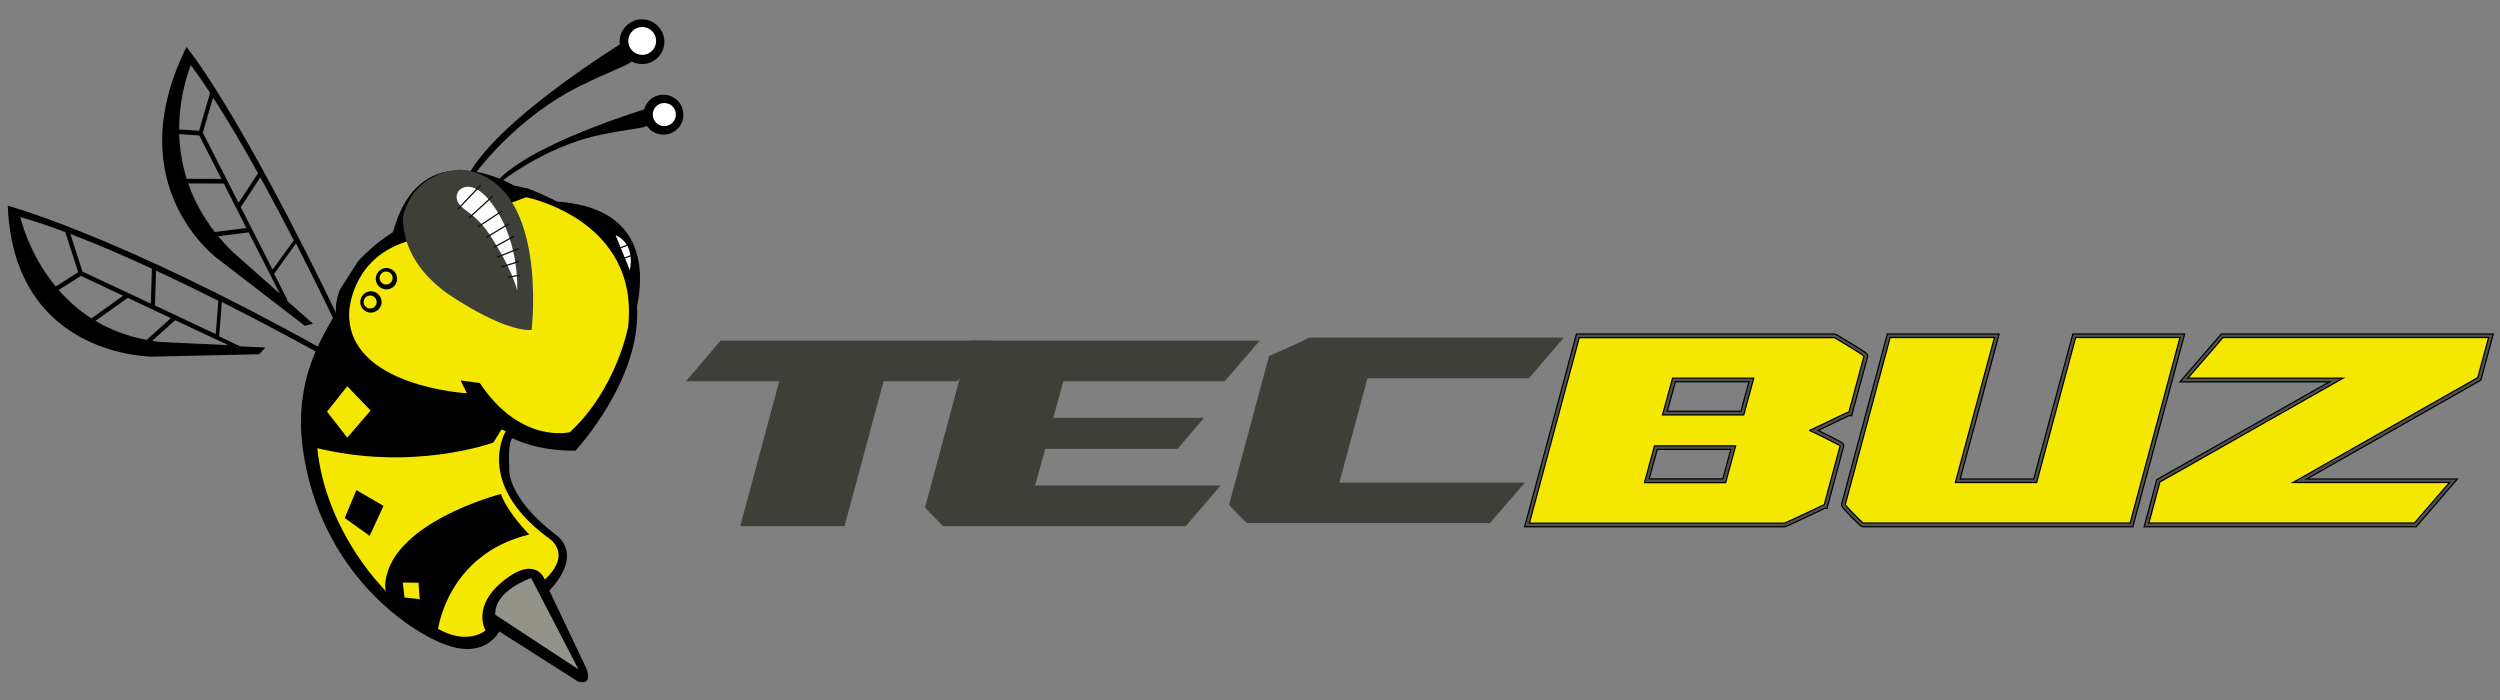 <svg xmlns="http://www.w3.org/2000/svg" version="1.2" viewBox="0 0 2000 560" width="2000" height="560">
  <rect x="0" y="0" width="2000" height="560" fill="#808080" stroke="none"/>
  <style>
		.s0 { fill: #000000 } 
		.s1 { fill:#f4e800 } 
		.s2 { fill: #51514f;stroke: black; } 
		.s3 { fill: #3f3f3a } 
		.s4 { fill: #f4e801 } 
		.s5 { fill: #93938a } 
		.s6 { fill: #fdfdfd } 
		.s7 { fill: #ffffff } 
		.s8 { fill: none;stroke: #0d0d0d;stroke-miterlimit:10 } 
	</style>
  <g id="Layer 1">
    <path id="&lt;Path&gt;" class="s0" d="m530.9 82.8c0 0-98.2 27.6-131.3 60.1-5-2-11.3-4.1-18.4-5.4 6.9-9 37-45.9 82-68.3 51.6-25.6 41.7-11.2 53.1-46.3 0 0-109.2 63.9-139.8 113.9-22.5-2.8-50 4.3-62.1 48.9 0 0-12.9 7.7-25 20.2q0-0.1 0-0.1l-3.1 3.4-14.3 22.4c-2.4 5.9-3.6 12.2-3.3 18.7-14.2 24.5-33.5 56.8-26.4 109 13.5 97.8 84.8 146.4 115.7 157 31 10.6 41.4-11.2 41.4-11.2l62.8 40c12.7 4 7-10.1 7-10.1l-29.7-62.5c28.7-31 4.7-45 4.7-45-40.1-31-36.8-53.2-36.8-53.2-0.4-10.1-0.4-19.9 2.3-23.8 11.9 5.7 28.3 10.1 50.6 10.1 0 0 53-56.8 49.3-115.5 5.8-27.5 6.9-79.1-63.9-83.8-7-3.6-14.6-7.1-23.1-10.4l-11.5-2.5c0 0-3.2-1.9-8.6-4.3 9.1-6.8 40.4-28.5 78.1-36.3 45-9.3 34.4-0.2 50.3-25z"/>
    <path id="&lt;Compound Path&gt;" class="s1" d="m1221.6 420l40.7-151.3h205.1c0.4 0 0.8 0 12.5 7.1 11.7 7.2 12.2 7.9 12.5 8.2l0.4 0.6-0.2 0.8-12.4 45.7-0.9-0.2c-1.4 0.6-7.6 3.6-13.1 6.2-7.5 3.7-12.3 6-15.1 7.3 3.3 1.5 8.1 3.9 9.9 4.8 12.5 6.3 12.5 6.4 12.5 7.5v0.2l-13 48.2h-0.8q-0.4 0.2-1.3 0.6c-29.9 14.3-30.4 14.3-30.9 14.3zm157.9-35.4l7.2-26.5h-61.9l-7.3 26.5zm14.6-54.1l7.2-26.5h-61.9l-7.3 26.5z"/>
    <path id="&lt;Compound Path&gt;" class="s2" d="m1467.4 267.2h-204-2.2l-0.6 2.2-39.9 148.4-1 3.6h3.8 204c1 0 1.3 0 31.4-14.3q0.7-0.3 1.1-0.5l1.6 0.1 0.6-2.3 12.6-47 0.1-0.3v-0.4c0-1.9-0.9-2.4-5.1-4.6-2.1-1.1-5-2.6-8.1-4.2-2.4-1.1-4.9-2.4-7.2-3.5 2.7-1.3 6.7-3.2 12.3-6 5.1-2.4 10.8-5.2 12.7-6l1.8 0.3 0.6-2.5 12.1-44.5c0.2-0.8 0.1-1.7-0.5-2.5-0.4-0.6-0.9-1.3-12.9-8.6-12-7.4-12.3-7.4-13.2-7.4zm0 2.9c0.5 0 24 14.2 23.8 14.8l-12 44.6q0 0 0 0c-0.9 0-30 14.5-31.8 14.8q0 0-0.1 0 0 0 0 0 0 0 0.1 0 0 0 0 0c1.8 0.5 24.7 12 24.7 12.4l-12.7 47c0 0-31.1 14.8-31.9 14.8h-204l39.9-148.4zm-78.9 86.6h-64.9l-8 29.4h64.9zm14.5-54.2h-64.9l-8.1 29.4h65zm-62.7 2.9h58.9l-6.4 23.6h-59zm-14.5 54.1h58.9l-6.4 23.6h-59z"/>
    <path id="&lt;Compound Path&gt;" class="s3" d="m1251.1 270.1l-28 32.5h-129.1l-22.5 83.5h148.4l-28 32.4h-194.1c-0.7 0-14.7-14.2-14.5-14.8l31.9-118.8c0.6-0.3 31.8-14 31.8-14.8z"/>
    <path id="&lt;Compound Path&gt;" class="s3" d="m1007.8 272.5l-28 32.5h-129.1l-8 29.3h120.5l-21.1 24.8h-105.9l-8.1 29.3h148.4l-27.9 32.5h-194.2l-14.4-14.8 35.9-133.6z"/>
    <path id="&lt;Compound Path&gt;" class="s3" d="m793.6 272.5l-27.8 32.5h-58.9l-31.3 115.9h-83.4l31.2-115.9h-74.6l27.6-32.5z"/>
    <path id="&lt;Path&gt;" class="s1" d="m1490.7 420c-2.2 0-15.4-14.9-15.5-15.1-0.2-0.3-0.6-0.9-0.4-1.7l36.1-134.5h86.5l-31.2 115.9h61.9l31.3-115.9h86.4l-40.6 151.2h-214z"/>
    <path id="&lt;Compound Path&gt;" class="s2" d="m1747.7 267.2h-3.8-83.4-2.2l-0.6 2.2-30.7 113.8h-58.9l30.2-112.3 1-3.7h-3.8-83.4-2.3l-0.5 2.2-35.9 133.5c-0.4 1.4 0.4 2.5 0.7 2.8 1 1.6 4.8 5.6 7.7 8.5 7.1 7.2 7.6 7.2 8.9 7.2h1.1 0.1 212.2 2.2l0.5-2.1 39.9-148.4zm-3.7 2.8l-39.9 148.4h-213.4q0 0 0 0c-0.9 0-14.7-14.2-14.5-14.8l35.9-133.6h83.5l-31.3 116h65l31.2-116z"/>
    <path id="&lt;Path&gt;" class="s1" d="m1717.2 420l9.5-35.3 142.3-80.7h-121.9l30.6-35.3h215l-9.3 34.4-143.5 81.5h122.8l-30.4 35.4z"/>
    <path id="&lt;Compound Path&gt;" class="s2" d="m1994.6 267.2h-3.8-212.5-1.3l-0.8 1-28.1 32.5-4.1 4.8h6.3 113.2l-137 77.6-1.1 0.6-0.3 1.2-8.8 32.9-1 3.6h3.8 212.5 1.3l0.9-1 28-32.5 4.1-4.7h-6.3-114.3l138.3-78.5 1-0.6 0.4-1.2 8.6-32zm-3.7 2.8l-8.7 32.1-147.8 83.9h125.2l-28 32.4h-212.5l8.8-32.8 146.6-83.1h-124.2l28.1-32.5z"/>
    <path id="&lt;Path&gt;" class="s4" d="m294.8 229.8c0 0 48.3 90.8 109.8 115.2 0 0-25 40.8 32.8 84.4 0 0 22.3 12-1.6 34.3 0 0-6.6-20-32.8 0.7-26.1 20.7-14.6 40-14.6 40 0 0-11.1 9.6-30.3 2.3-19.2-7.4-48.8-33.3-48.8-33.3 0 0-116.3-111-14.5-243.6z"/>
    <path id="&lt;Path&gt;" class="s5" d="m396.2 491.8l66.6 43.7-37.9-73.1c0 0-29.6 9.9-28.7 29.4z"/>
    <path id="&lt;Path&gt;" class="s0" d="m249.7 357.5c0 0 0.3-91.5 44.6-132.5 0 0 45 82.2 108.2 116.5l-7.8 12.5c0 0-65.2 24.2-145 3.5z"/>
    <path id="&lt;Path&gt;" class="s0" d="m400.7 395.2c0 0-90.9 23.3-92.6 73.8l1.4 9.2 40.5 27.6c0 0 6.4-62 73.4-78.2 0 0-17-16.9-22.7-32.4z"/>
    <path id="&lt;Path&gt;" class="s0" d="m285.1 392.1l21.7 12.6-11.1 24-19.9-14.3z"/>
    <path id="&lt;Path&gt;" class="s4" d="m277.8 309l18.7 19.4-18.7 21.7-16.2-20.8z"/>
    <path id="&lt;Path&gt;" class="s4" d="m322.2 466l12.6 0.2 1 13.2-12.2-1.4z"/>
    <path id="&lt;Path&gt;" class="s4" d="m421 157.8c0 0 90.8 17.8 81.5 103.6 0 0-8.9 49.2-46.5 84.3 0 0-39.2 10.1-72.2-39.3l-15.3-2 5 10.2c0 0-95.4-5.3-94.2-64.1 0 0 0.6-40 41.2-55.6z"/>
    <path id="&lt;Path&gt;" class="s3" d="m425.3 264c0 0 14.4-121.2-56.4-128.3 0 0-36.4-0.2-46.2 36.4 0 0-5.3 33.2 34.5 62.2 0 0 43.7 30.8 68.1 29.7z"/>
    <path id="&lt;Path&gt;" class="s6" d="m413.7 232.3c0 0 2.8-43.1-23.8-73.9 0 0-12.7-15.2-22.7-6.1 0 0-6.1 6.9 3.6 14.5 6.7 5.2 15 10.1 25.1 27.5 0 0 13.4 20.9 17.8 38z"/>
    <path id="&lt;Path&gt;" class="s0" d="m546.6 93.6c-1 8.8-9 15-17.7 14-8.8-1-15.1-9-14-17.7 1-8.8 8.9-15.1 17.7-14 8.8 1 15 9 14 17.7z"/>
    <path id="&lt;Path&gt;" class="s0" d="m531.4 35.5c-1.2 9.8-10.1 16.8-19.9 15.6-9.8-1.1-16.8-10-15.7-19.8 1.2-9.9 10.1-16.9 19.9-15.7 9.8 1.2 16.8 10.1 15.7 19.9z"/>
    <path id="&lt;Path&gt;" class="s7" d="m492.5 188.2c0 0 15.8 5.3 11.4 28z"/>
    <path id="&lt;Path&gt;" class="s7" d="m540.7 91.6c0 5.1-4.2 9.3-9.3 9.3-5.1 0-9.2-4.2-9.2-9.3 0-5.1 4.1-9.2 9.2-9.2 5.1 0 9.3 4.1 9.3 9.2z"/>
    <path id="&lt;Path&gt;" class="s7" d="m524.9 32.8c0 6.1-5 11.1-11.1 11.1-6.2 0-11.2-5-11.2-11.1 0-6.2 5-11.2 11.2-11.2 6.1 0 11.1 5 11.1 11.2z"/>
    <path id="&lt;Path&gt;" class="s0" d="m305.3 241.6c0 4.7-3.9 8.5-8.6 8.5-4.7 0-8.5-3.8-8.5-8.5 0-4.7 3.8-8.6 8.5-8.6 4.7 0 8.6 3.9 8.6 8.6z"/>
    <path id="&lt;Path&gt;" class="s4" d="m301.3 241.6c0 2.9-2.3 5.2-5.2 5.2-2.8 0-5.2-2.3-5.2-5.2 0-2.9 2.4-5.2 5.2-5.2 2.9 0 5.2 2.3 5.2 5.2z"/>
    <path id="&lt;Path&gt;" class="s0" d="m317.7 223c0 4.7-3.8 8.5-8.6 8.5-4.7 0-8.5-3.8-8.5-8.5 0-4.7 3.8-8.6 8.5-8.6 4.8 0 8.6 3.9 8.6 8.6z"/>
    <path id="&lt;Path&gt;" class="s4" d="m314.1 222.4c0 2.9-2.3 5.2-5.2 5.2-2.9 0-5.2-2.3-5.2-5.2 0-2.9 2.3-5.2 5.2-5.2 2.9 0 5.2 2.3 5.2 5.2z"/>
    <path id="&lt;Path&gt;" class="s8" d="m406.3 221.8l9.5-1.6"/>
    <path id="&lt;Path&gt;" class="s8" d="m400.8 213.7l14.3-4.5"/>
    <path id="&lt;Path&gt;" class="s8" d="m397.7 205.8l17.3-7"/>
    <path id="&lt;Path&gt;" class="s8" d="m395 197.9l16.2-8.9"/>
    <path id="&lt;Path&gt;" class="s8" d="m494.8 208.3l13.1-5"/>
    <path id="&lt;Path&gt;" class="s8" d="m492.5 199.7l13.2-5"/>
    <path id="&lt;Path&gt;" class="s8" d="m389.2 189.9l17.9-10.9"/>
    <path id="&lt;Path&gt;" class="s8" d="m382.3 181.5l19.5-12.8"/>
    <path id="&lt;Path&gt;" class="s8" d="m374.9 174.6l19.2-17.6"/>
    <path id="&lt;Path&gt;" class="s8" d="m366.1 167.6l18.4-19.5"/>
    <path id="&lt;Path&gt;" class="s8" d="m173.6 188.6c3.8 4.5 7.9 9.1 12.5 13.5l39.3 34.8-26.2-51.5z"/>
    <path id="&lt;Path&gt;" class="s8" d="m218 216.6l17.4-24 0.6 0.5c-8.6-16.7-18-34.5-27.7-52.1l-16.2 24.7z"/>
    <path id="&lt;Path&gt;" class="s8" d="m168.6 74.2c-5.4-8.2-10.8-16-16-23 0 0-9.9 22-9.7 52.8l16.7 1.1z"/>
    <path id="&lt;Path&gt;" class="s8" d="m179.3 146.3v0.1l-29.4-0.1c4.5 13 11.4 26.5 21.7 39.8l26.2-3.3z"/>
    <path id="&lt;Path&gt;" class="s8" d="m159.7 107.9l-16.8-1.1c0.3 11.3 2 23.8 6.1 36.7l28.9 0.1z"/>
    <path id="&lt;Path&gt;" class="s8" d="m161.8 106.2l29 57 16.2-24.6c-12-21.6-24.5-42.9-36.7-61.7z"/>
    <path id="&lt;Path&gt;" class="s8" d="m64.7 220.2l-18.5 11.7c7.3 8.4 16.2 16.5 26.9 23.4l26.3-18.8z"/>
    <path id="&lt;Path&gt;" class="s8" d="m102.1 237.7v0.1l-26.6 18.9c11.7 7.1 25.6 12.7 42 15.7l20-18z"/>
    <path id="&lt;Path&gt;" class="s8" d="m120.7 273q4.2 0.7 8.6 1.1l55.7 2.6-45-21.1z"/>
    <path id="&lt;Path&gt;" class="s8" d="m52.6 185.3c-13-4.9-25.5-9.1-37-12.3 0 0 6.3 29.6 28.9 56.8l18.6-11.8z"/>
    <path id="&lt;Path&gt;" class="s8" d="m121.1 243.6l0.9-28.9c-22.3-10.4-45-20.2-66.4-28.3l10 31.2z"/>
    <path id="&lt;Path&gt;" class="s8" d="m173 268l2.2-27.6c-16.1-8.1-33.3-16.5-50.8-24.6l-0.9 28.9z"/>
    <path id="&lt;Compound Path&gt;" class="s0" d="m257.4 279c-164.3-91.4-251.2-114.4-251.2-114.4 4.9 122 116.4 120.7 116.4 120.7l84.7-1.9 5-5.4-20-0.9-17-8 2.2-27.5c33.4 16.8 61.8 32.3 77.8 41.1l15.3-19.6c-4.9 4.6-9.5 9.9-13.2 15.9zm-82.2-38.6l-2.2 27.6-49.5-23.3 0.9-28.9c17.5 8.1 34.7 16.5 50.8 24.6zm-53.2-25.7l-0.9 28.9-55.5-26-10-31.2c21.4 8.1 44.1 17.9 66.4 28.3zm-106.4-41.7c11.5 3.2 24 7.4 37 12.3l10.5 32.7-18.6 11.8c-22.6-27.2-28.9-56.8-28.9-56.8zm30.6 58.9l18.5-11.7 34.7 16.3-26.3 18.8c-10.7-6.9-19.6-15-26.9-23.4zm29.3 24.8l26.6-18.9v-0.1l35.4 16.7-20 18c-16.4-3-30.3-8.6-42-15.7zm109.5 20l-55.7-2.6q-4.4-0.4-8.6-1.1l19.3-17.4z"/>
    <path id="&lt;Compound Path&gt;" class="s0" d="m149.2 37.6c-55.8 112.3 26.1 170.3 26.1 170.3l68.5 52.7 6.6-1.6-20.9-18.5 0.5-0.4-10.7-21.1 17.5-24.3c13.9 27.2 25.8 51.6 33.8 68.4l3-2.9c-83.9-174.9-124.4-222.6-124.4-222.6zm3.4 13.6c5.2 7 10.6 14.8 16 23l-9 30.9-16.7-1.1c-0.2-30.8 9.7-52.8 9.7-52.8zm-9.7 55.6l16.8 1.1 18.2 35.7-28.9-0.1c-4.1-12.9-5.8-25.4-6.1-36.7zm7 39.5l29.4 0.1v-0.1l18.5 36.5-26.2 3.3c-10.3-13.3-17.2-26.8-21.7-39.8zm75.5 90.6l-39.3-34.8c-4.6-4.4-8.7-9-12.5-13.5l25.6-3.2zm10.5-43.8l-0.6-0.5-17.3 24-26-50.9 16.2-24.8c9.7 17.7 19.1 35.4 27.7 52.2zm-29-54.5l-16.1 24.6-29.1-57 8.5-29.3c12.2 18.7 24.7 40 36.7 61.7z"/>
  </g>
</svg>